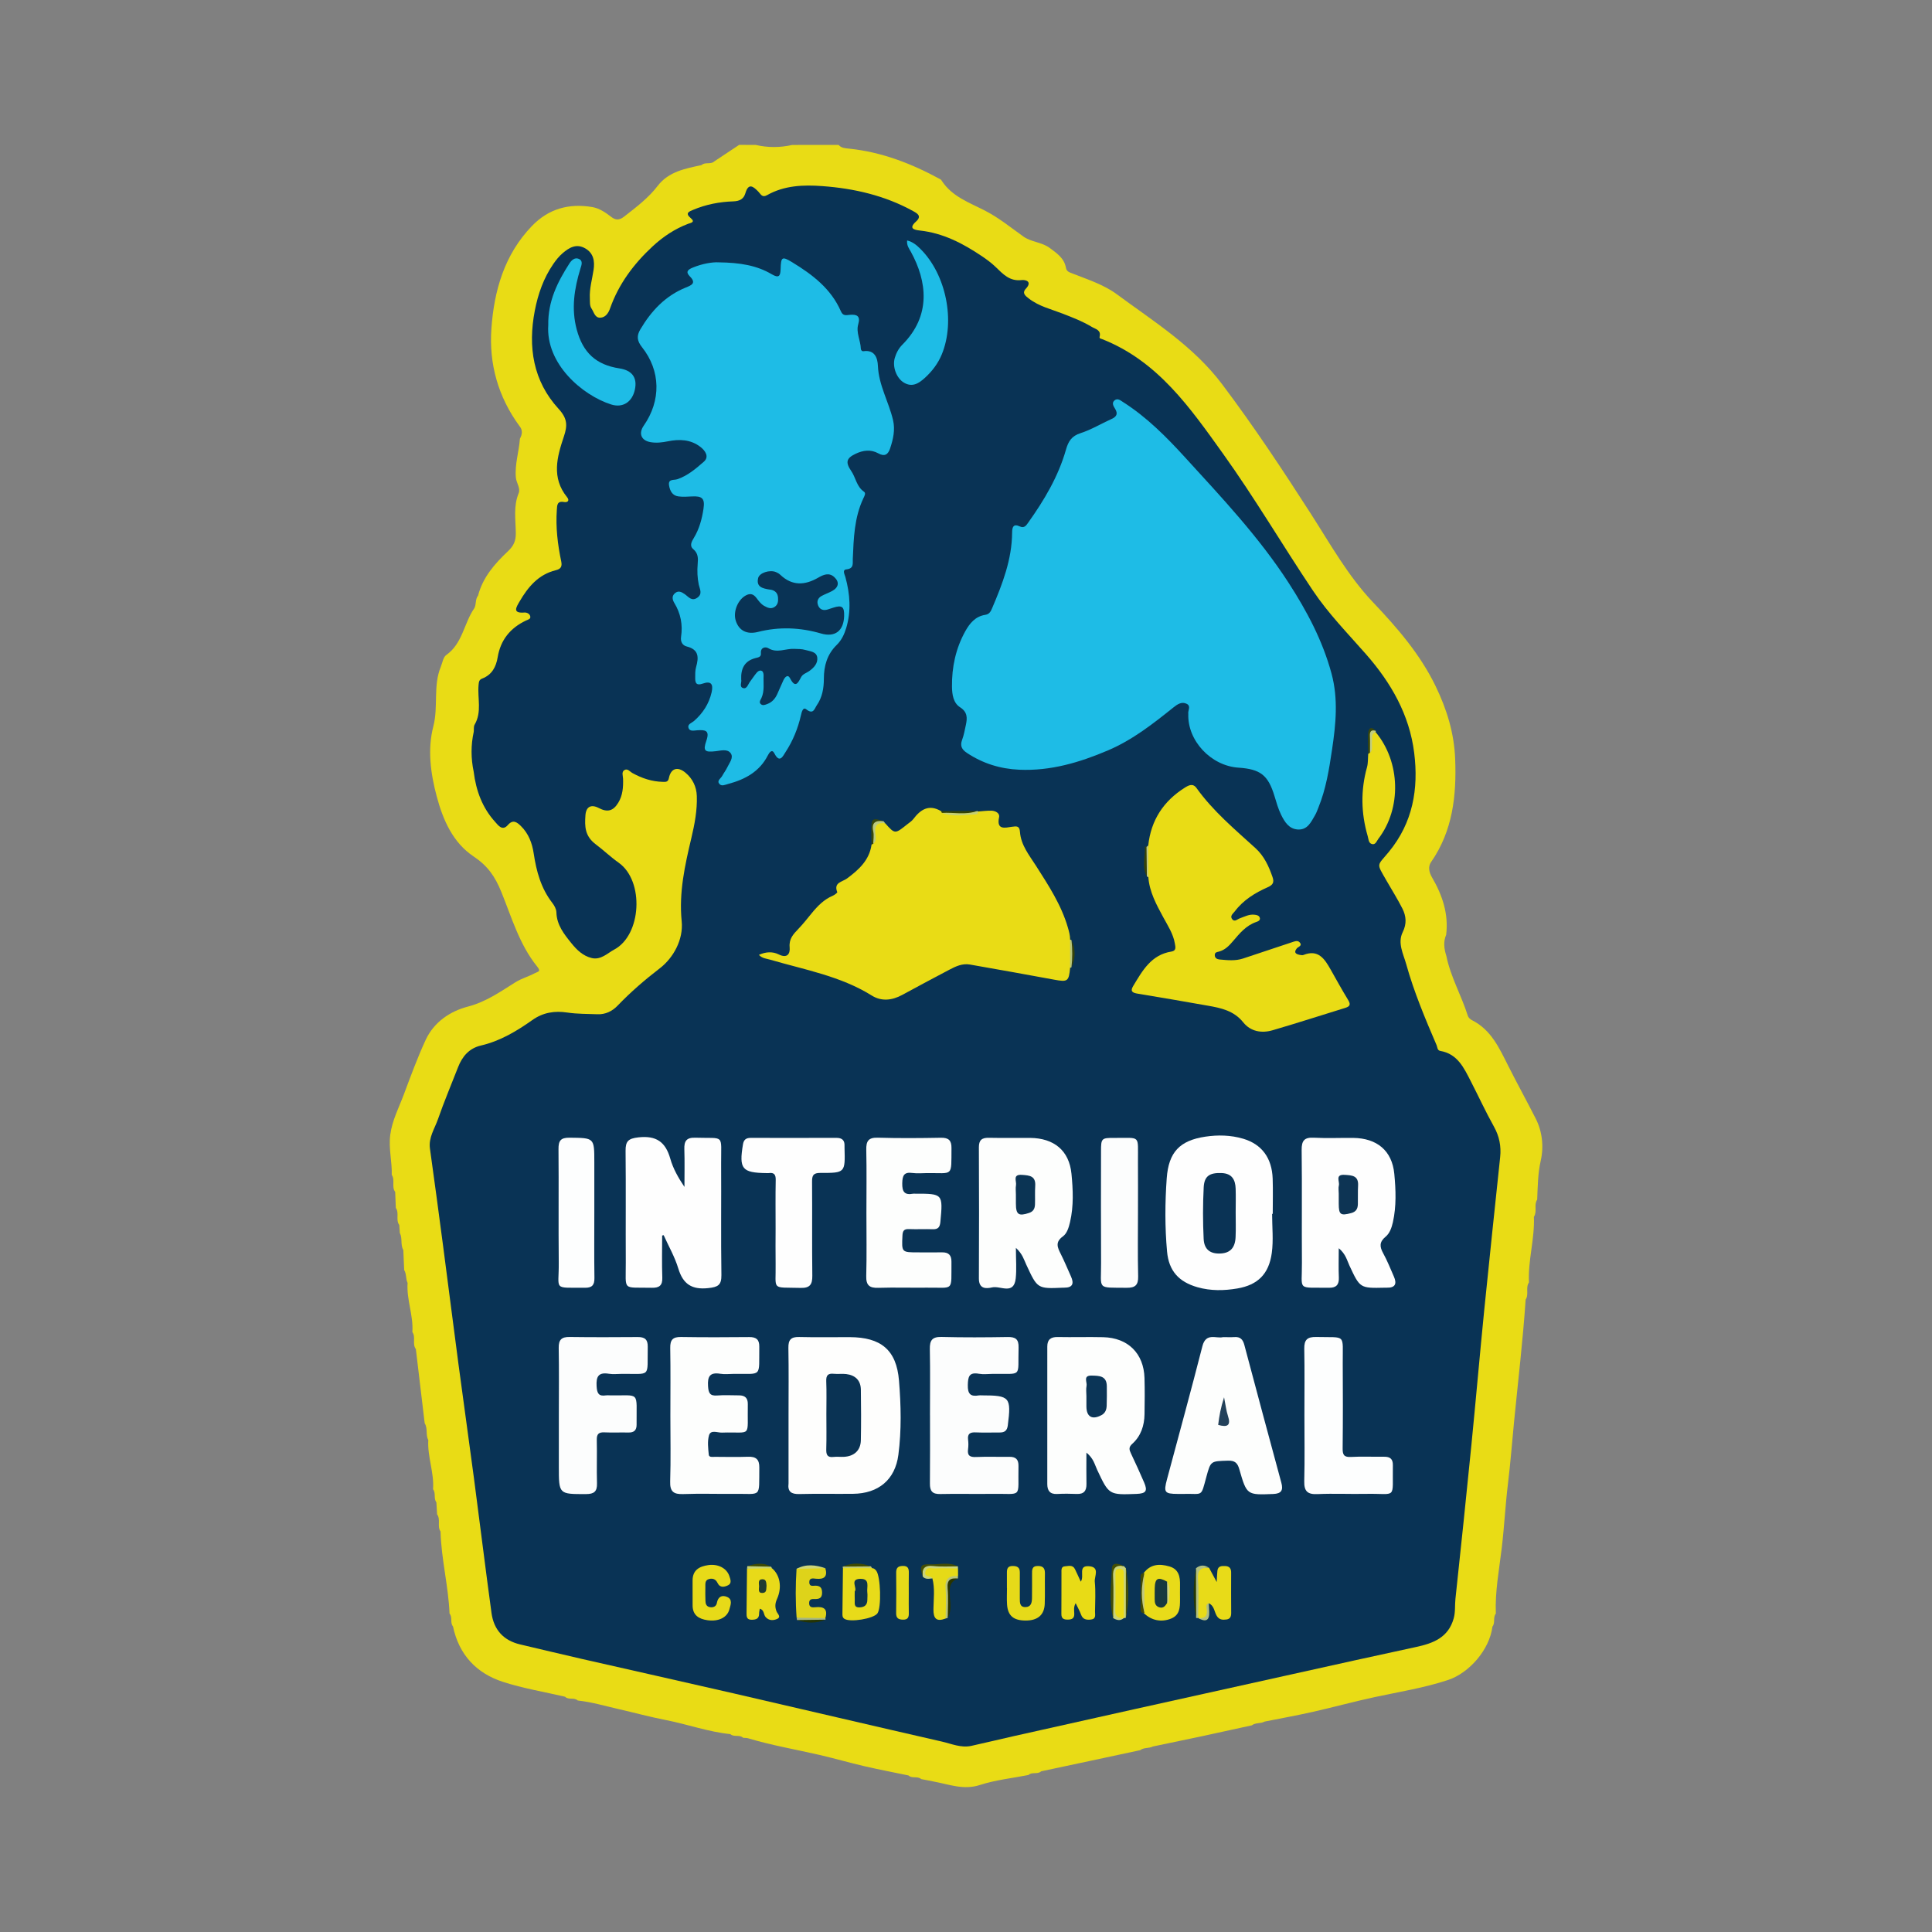 <?xml version="1.0" encoding="utf-8"?>
<!-- Generator: Adobe Illustrator 17.0.0, SVG Export Plug-In . SVG Version: 6.00 Build 0)  -->
<!DOCTYPE svg PUBLIC "-//W3C//DTD SVG 1.1//EN" "http://www.w3.org/Graphics/SVG/1.1/DTD/svg11.dtd">
<svg version="1.1" id="Layer_1" xmlns="http://www.w3.org/2000/svg" xmlns:xlink="http://www.w3.org/1999/xlink" x="0px" y="0px"
	 width="200px" height="200px" viewBox="0 0 200 200" enable-background="new 0 0 200 200" xml:space="preserve">

<rect x="0" y="0" width="200" height="200" fill="#808080" stroke="none"/>

<g>
	<path fill="#E9DC15" d="M82.008,15.006c1.601-0.002,3.201-0.004,4.802-0.005c0.286,0.327,0.671,0.344,1.069,0.385
		c3.402,0.345,6.515,1.56,9.488,3.185c0.058,0.032,0.097,0.104,0.136,0.163c1.068,1.625,2.839,2.238,4.452,3.065
		c1.441,0.739,2.681,1.76,3.99,2.689c0.817,0.58,1.905,0.57,2.73,1.186c0.733,0.547,1.494,1.055,1.668,2.037
		c0.07,0.392,0.323,0.462,0.642,0.588c1.587,0.627,3.263,1.156,4.629,2.164c3.848,2.84,7.924,5.363,10.899,9.312
		c3.274,4.347,6.264,8.862,9.2,13.433c2.007,3.125,3.839,6.418,6.405,9.123c2.52,2.656,4.88,5.371,6.491,8.689
		c1.161,2.392,1.925,4.866,2.029,7.542c0.148,3.796-0.245,7.443-2.497,10.683c-0.32,0.46-0.224,1.027,0.106,1.592
		c1.065,1.823,1.724,3.771,1.459,5.933c-0.316,0.733-0.211,1.461,0.019,2.189c0.441,2.175,1.568,4.105,2.226,6.203
		c0.056,0.177,0.248,0.357,0.423,0.444c1.988,0.995,2.831,2.893,3.756,4.726c0.924,1.832,1.915,3.631,2.844,5.457
		c0.67,1.316,0.86,2.873,0.522,4.365c-0.303,1.338-0.31,2.683-0.367,4.032c-0.368,0.543,0.027,1.233-0.341,1.777
		c0.096,2.284-0.623,4.507-0.511,6.793c-0.377,0.541,0.021,1.232-0.343,1.776c-0.284,4.214-0.781,8.407-1.195,12.608
		c-0.212,2.148-0.374,4.316-0.636,6.454c-0.272,2.219-0.38,4.453-0.645,6.672c-0.267,2.243-0.703,4.492-0.61,6.775
		c-0.323,0.394-0.03,0.949-0.352,1.343c-0.296,2.399-2.414,4.807-4.595,5.528c-2.461,0.814-5.027,1.22-7.557,1.763
		c-2.165,0.465-4.303,1.054-6.463,1.541c-1.649,0.372-3.315,0.671-4.974,1.002c-0.409,0.23-0.927,0.087-1.315,0.387
		c-1.737,0.38-3.473,0.766-5.213,1.138c-1.677,0.358-3.356,0.702-5.034,1.053c-0.414,0.215-0.928,0.083-1.317,0.381
		c-1.708,0.366-3.415,0.732-5.123,1.097c-1.708,0.365-3.415,0.727-5.123,1.091c-0.375,0.352-0.946,0.03-1.321,0.383
		c-1.679,0.33-3.407,0.508-5.022,1.033c-1.69,0.55-3.195-0.066-4.754-0.351c-0.431-0.079-0.878-0.188-1.322-0.26
		c-0.379-0.343-0.947-0.025-1.323-0.378c-1.512-0.314-3.031-0.602-4.535-0.951c-1.568-0.363-3.115-0.813-4.683-1.175
		c-2.455-0.567-4.943-0.988-7.361-1.715c-0.167-0.05-0.353-0.038-0.53-0.055c-0.375-0.359-0.945-0.039-1.324-0.381
		c-2.285-0.231-4.447-1.022-6.688-1.459c-1.651-0.322-3.278-0.766-4.919-1.141c-1.392-0.318-2.765-0.728-4.192-0.879
		c-0.373-0.353-0.949-0.025-1.318-0.393c-2.143-0.5-4.332-0.86-6.418-1.535c-2.763-0.893-4.565-2.82-5.177-5.737
		c-0.327-0.39-0.026-0.949-0.359-1.338c-0.116-2.853-0.856-5.637-0.932-8.495c-0.372-0.541,0.038-1.238-0.356-1.774
		c-0.025-0.415-0.049-0.831-0.074-1.246c-0.312-0.399-0.026-0.95-0.344-1.348c0.127-1.723-0.595-3.363-0.492-5.083
		c-0.294-0.547-0.035-1.213-0.374-1.751c-0.305-2.559-0.609-5.118-0.914-7.677c-0.402-0.531,0.018-1.231-0.362-1.766
		c0.12-1.724-0.619-3.364-0.494-5.088c-0.207-0.421-0.1-0.925-0.354-1.333c-0.029-0.69-0.059-1.38-0.088-2.069
		c-0.323-0.546-0.065-1.212-0.361-1.763c-0.02-0.276-0.04-0.553-0.059-0.829c-0.391-0.535,0.022-1.232-0.357-1.77
		c-0.022-0.551-0.043-1.103-0.065-1.654c-0.401-0.531,0.011-1.227-0.356-1.765c0.041-1.385-0.341-2.74-0.153-4.151
		c0.199-1.499,0.888-2.795,1.401-4.165c0.711-1.898,1.41-3.807,2.259-5.645c0.858-1.857,2.525-2.976,4.395-3.464
		c1.863-0.486,3.341-1.54,4.895-2.51c0.636-0.397,1.343-0.588,1.993-0.932c0.381-0.202,0.7-0.159,0.25-0.716
		c-1.824-2.257-2.627-5.069-3.686-7.68c-0.672-1.656-1.426-2.725-2.895-3.71c-2.121-1.42-3.148-3.747-3.802-6.197
		c-0.639-2.396-0.971-4.879-0.354-7.252c0.535-2.06-0.042-4.199,0.775-6.179c0.172-0.418,0.247-0.992,0.563-1.214
		c1.701-1.197,1.829-3.299,2.904-4.842c0.228-0.406,0.077-0.926,0.389-1.308c0.489-1.896,1.736-3.311,3.097-4.594
		c0.61-0.575,0.821-1.088,0.811-1.898c-0.017-1.367-0.259-2.756,0.294-4.105c0.218-0.531-0.243-1.069-0.291-1.644
		c-0.113-1.374,0.327-2.666,0.423-4.003c0.238-0.442,0.309-0.878-0.042-1.301c-2.207-3.01-3.174-6.433-2.911-10.099
		c0.282-3.928,1.336-7.643,4.186-10.609c1.736-1.806,3.856-2.376,6.263-1.967c0.721,0.123,1.351,0.552,1.935,1.002
		c0.475,0.366,0.836,0.392,1.381-0.035c1.239-0.969,2.48-1.899,3.454-3.169c1.123-1.465,2.85-1.786,4.531-2.143
		c0.376-0.352,0.947-0.03,1.322-0.383c0.858-0.57,1.715-1.14,2.573-1.71c0.571,0.001,1.142,0.003,1.712,0.004
		C79.482,15.293,80.745,15.291,82.008,15.006z"/>
	<g>
		<path fill="#093355" d="M49.043,75.75c0.026-0.248-0.024-0.541,0.091-0.737c0.77-1.312,0.281-2.742,0.408-4.111
			c0.03-0.324,0.053-0.533,0.376-0.658c1.007-0.391,1.436-1.204,1.603-2.215c0.295-1.78,1.305-3.021,2.918-3.786
			c0.224-0.106,0.54-0.151,0.444-0.473c-0.072-0.241-0.344-0.381-0.605-0.36c-1.273,0.101-0.829-0.566-0.499-1.133
			c0.879-1.509,1.953-2.809,3.757-3.248c0.515-0.125,0.676-0.374,0.561-0.918c-0.369-1.749-0.579-3.517-0.455-5.312
			c0.034-0.488,0.011-0.962,0.753-0.829c0.367,0.065,0.594-0.149,0.31-0.498c-1.641-2.02-1.043-4.179-0.331-6.29
			c0.378-1.123,0.371-1.858-0.542-2.85c-2.65-2.882-3.196-6.411-2.469-10.178c0.333-1.725,0.91-3.365,1.914-4.825
			c0.28-0.407,0.599-0.806,0.973-1.124c0.669-0.569,1.409-1.02,2.325-0.497c0.886,0.506,1.003,1.344,0.871,2.23
			c-0.147,0.985-0.442,1.949-0.384,2.961c0.02,0.355-0.036,0.734,0.172,1.042c0.246,0.364,0.343,0.96,0.89,0.948
			c0.546-0.012,0.853-0.463,1.027-0.955c0.895-2.538,2.457-4.621,4.408-6.43c1.078-1,2.287-1.806,3.671-2.334
			c0.256-0.098,0.795-0.155,0.275-0.59c-0.619-0.519-0.178-0.677,0.246-0.856c1.328-0.562,2.736-0.832,4.158-0.878
			c0.7-0.023,1.086-0.271,1.255-0.852c0.33-1.135,0.857-0.64,1.325-0.17c0.275,0.277,0.395,0.673,0.919,0.377
			c1.786-1.008,3.753-1.079,5.717-0.935c3.291,0.241,6.467,0.971,9.391,2.582c0.468,0.258,0.933,0.526,0.307,1.09
			c-0.771,0.694-0.24,0.857,0.392,0.925c2.407,0.26,4.473,1.34,6.436,2.662c0.499,0.336,0.99,0.701,1.422,1.117
			c0.762,0.734,1.447,1.501,2.691,1.352c0.419-0.05,1.122,0.157,0.435,0.891c-0.44,0.471-0.029,0.759,0.318,1.028
			c1.035,0.802,2.302,1.094,3.488,1.555c1.029,0.4,2.057,0.794,3.005,1.366c0.396,0.239,1.003,0.32,0.82,1.038
			c-0.046,0.181,0.152,0.191,0.278,0.241c5.751,2.273,9.089,7.095,12.491,11.843c3.292,4.595,6.158,9.471,9.301,14.165
			c1.615,2.412,3.623,4.452,5.517,6.613c2.572,2.934,4.488,6.245,4.98,10.202c0.465,3.74-0.14,7.224-2.616,10.241
			c-1.254,1.528-1.324,1.105-0.239,3.008c0.546,0.957,1.139,1.889,1.634,2.871c0.393,0.78,0.464,1.57,0.032,2.442
			c-0.557,1.124,0.069,2.254,0.364,3.317c0.802,2.879,1.964,5.637,3.143,8.381c0.089,0.207,0.067,0.541,0.378,0.595
			c1.812,0.309,2.461,1.781,3.18,3.175c0.797,1.547,1.522,3.132,2.372,4.649c0.567,1.013,0.769,2.045,0.651,3.172
			c-0.552,5.28-1.121,10.558-1.649,15.841c-0.468,4.681-0.872,9.367-1.337,14.048c-0.525,5.284-1.078,10.565-1.644,15.844
			c-0.072,0.67,0.008,1.345-0.179,2.015c-0.557,1.994-2.124,2.583-3.908,2.965c-4.243,0.909-8.477,1.857-12.713,2.794
			c-5.487,1.213-10.973,2.428-16.458,3.647c-4.167,0.926-8.334,1.858-12.499,2.792c-1.456,0.327-2.905,0.684-4.363,1.002
			c-1.061,0.231-2.048-0.219-3.042-0.446c-7.212-1.644-14.412-3.343-21.62-5.003c-5.233-1.205-10.475-2.372-15.711-3.567
			c-2.114-0.482-4.222-0.993-6.334-1.489c-1.729-0.406-2.722-1.531-2.957-3.246c-0.637-4.658-1.206-9.324-1.822-13.985
			c-0.518-3.918-1.075-7.832-1.595-11.75c-0.544-4.095-1.058-8.194-1.598-12.29c-0.442-3.354-0.891-6.707-1.358-10.057
			c-0.16-1.145,0.488-2.058,0.831-3.046c0.63-1.811,1.379-3.58,2.075-5.369c0.438-1.126,1.148-1.968,2.374-2.254
			c1.978-0.461,3.684-1.478,5.311-2.632c1.121-0.795,2.309-0.981,3.648-0.779c1.018,0.154,2.062,0.131,3.096,0.174
			c0.839,0.035,1.541-0.318,2.098-0.899c1.351-1.405,2.801-2.658,4.358-3.855c1.418-1.09,2.456-2.984,2.268-4.865
			c-0.299-2.999,0.334-5.803,1.006-8.644c0.337-1.423,0.61-2.859,0.56-4.331c-0.033-0.968-0.436-1.793-1.173-2.41
			c-0.819-0.686-1.519-0.452-1.719,0.563c-0.083,0.422-0.344,0.39-0.624,0.384c-1.128-0.024-2.166-0.37-3.144-0.91
			c-0.271-0.15-0.513-0.514-0.843-0.305c-0.308,0.194-0.14,0.591-0.131,0.891c0.025,0.869-0.028,1.714-0.493,2.479
			c-0.527,0.866-1.118,1.025-2.02,0.553c-0.793-0.415-1.32-0.145-1.383,0.758c-0.08,1.143-0.071,2.147,1.077,3.006
			c0.798,0.597,1.514,1.296,2.365,1.897c2.673,1.89,2.369,7.505-0.476,9.001c-0.66,0.347-1.366,1.095-2.309,0.87
			c-0.915-0.218-1.553-0.848-2.113-1.542c-0.758-0.939-1.514-1.883-1.549-3.197c-0.009-0.329-0.208-0.696-0.42-0.968
			c-1.177-1.514-1.652-3.276-1.93-5.126c-0.161-1.073-0.536-2.068-1.337-2.847c-0.41-0.399-0.814-0.696-1.338-0.091
			c-0.574,0.663-1.009,0.012-1.306-0.313c-1.338-1.466-1.989-3.254-2.231-5.204C48.746,78.508,48.739,77.128,49.043,75.75z"/>
		<path fill="#1EBCE6" d="M123.013,73.912c-0.072-0.331,0.312-0.802-0.155-1.047c-0.514-0.27-0.974,0.04-1.368,0.356
			c-2.118,1.697-4.247,3.372-6.772,4.45c-2.943,1.256-5.959,2.155-9.211,2.01c-1.971-0.088-3.774-0.649-5.418-1.744
			c-0.512-0.341-0.726-0.717-0.494-1.34c0.185-0.496,0.279-1.028,0.391-1.549c0.154-0.722,0.18-1.334-0.605-1.836
			c-0.697-0.446-0.822-1.325-0.832-2.115c-0.026-2.028,0.386-3.967,1.379-5.755c0.463-0.833,1.055-1.541,2.071-1.695
			c0.435-0.066,0.571-0.371,0.713-0.705c1.065-2.499,2.04-5.022,2.062-7.796c0.004-0.55,0.109-0.972,0.8-0.649
			c0.459,0.215,0.661-0.107,0.864-0.393c1.662-2.334,3.12-4.78,3.912-7.558c0.241-0.847,0.576-1.409,1.504-1.705
			c1.11-0.354,2.131-0.984,3.204-1.464c0.54-0.242,0.695-0.544,0.369-1.072c-0.165-0.266-0.373-0.6-0.04-0.866
			c0.318-0.254,0.621,0.024,0.874,0.184c2.462,1.565,4.496,3.621,6.443,5.755c3.771,4.132,7.616,8.206,10.675,12.93
			c1.907,2.945,3.538,6.006,4.461,9.424c0.709,2.627,0.445,5.236,0.055,7.849c-0.304,2.04-0.625,4.085-1.413,6.015
			c-0.108,0.264-0.2,0.539-0.343,0.783c-0.413,0.703-0.771,1.539-1.768,1.491c-0.943-0.046-1.396-0.8-1.756-1.537
			c-0.294-0.602-0.48-1.261-0.675-1.907c-0.657-2.175-1.447-2.807-3.743-2.959C125.356,79.277,122.915,76.676,123.013,73.912z"/>
		<path fill="#1EBCE6" d="M74.4,27.158c2.22,0.028,3.937,0.318,5.48,1.226c0.755,0.444,0.908,0.201,0.929-0.541
			c0.036-1.259,0.148-1.333,1.201-0.693c2.093,1.274,4.02,2.736,5.038,5.073c0.224,0.515,0.545,0.401,0.946,0.367
			c0.675-0.056,1.11,0.097,0.851,0.976c-0.248,0.846,0.241,1.672,0.267,2.524c0.005,0.149,0.115,0.289,0.277,0.266
			c1.184-0.17,1.46,0.732,1.492,1.514c0.083,2.014,1.125,3.727,1.567,5.62c0.237,1.014,0.013,1.978-0.305,2.935
			c-0.211,0.635-0.57,0.865-1.21,0.511c-0.787-0.436-1.583-0.33-2.36,0.039c-0.979,0.464-1.06,0.894-0.448,1.79
			c0.47,0.688,0.545,1.612,1.318,2.138c0.226,0.154,0.032,0.47-0.072,0.691c-0.938,1.991-0.999,4.132-1.09,6.269
			c-0.02,0.468,0.137,0.993-0.665,1.078c-0.449,0.048-0.177,0.52-0.1,0.801c0.478,1.749,0.612,3.503,0.086,5.264
			c-0.196,0.655-0.49,1.278-0.984,1.757c-0.992,0.965-1.329,2.166-1.331,3.493c-0.002,0.985-0.161,1.928-0.729,2.747
			c-0.239,0.345-0.347,1.015-1.095,0.424c-0.351-0.277-0.48,0.316-0.55,0.623c-0.312,1.369-0.839,2.653-1.604,3.822
			c-0.253,0.386-0.596,1.2-1.145,0.116c-0.247-0.488-0.528-0.082-0.674,0.204c-0.864,1.694-2.368,2.502-4.111,2.962
			c-0.288,0.076-0.675,0.279-0.911-0.005c-0.284-0.341,0.148-0.558,0.289-0.818c0.169-0.313,0.393-0.599,0.543-0.92
			c0.216-0.464,0.68-0.99,0.329-1.453c-0.341-0.45-1.009-0.255-1.526-0.195c-1.134,0.132-1.355-0.007-0.98-1.089
			c0.377-1.088-0.128-1.122-0.933-1.077c-0.328,0.018-0.806,0.17-0.926-0.281c-0.096-0.359,0.356-0.484,0.587-0.686
			c0.912-0.8,1.543-1.775,1.815-2.957c0.203-0.882-0.086-1.199-0.905-0.911c-0.63,0.221-0.791,0-0.793-0.538
			c-0.001-0.39-0.014-0.799,0.091-1.167c0.286-1.004,0.298-1.817-0.964-2.132c-0.456-0.114-0.665-0.504-0.59-1.006
			c0.185-1.245-0.037-2.41-0.693-3.491c-0.224-0.368-0.289-0.758,0.098-1.052c0.339-0.258,0.647-0.095,0.97,0.126
			c0.38,0.26,0.712,0.783,1.303,0.374c0.576-0.399,0.248-0.906,0.153-1.361c-0.148-0.709-0.172-1.423-0.112-2.131
			c0.05-0.593,0.063-1.099-0.459-1.54c-0.408-0.344-0.172-0.777,0.062-1.16c0.566-0.928,0.839-1.962,0.999-3.018
			c0.161-1.068-0.135-1.337-1.212-1.275c-0.461,0.027-0.931,0.055-1.385-0.004c-0.626-0.082-0.875-0.575-0.967-1.132
			c-0.117-0.71,0.479-0.522,0.846-0.645c1.072-0.357,1.927-1.094,2.747-1.809c0.59-0.514,0.165-1.14-0.346-1.536
			c-1.008-0.781-2.182-0.823-3.37-0.581c-0.605,0.124-1.207,0.192-1.805,0.086c-0.968-0.172-1.25-0.909-0.693-1.709
			c1.799-2.587,1.769-5.671-0.188-8.131c-0.521-0.655-0.552-1.179-0.168-1.828c1.134-1.917,2.595-3.482,4.706-4.336
			c0.584-0.236,1.129-0.448,0.422-1.157c-0.476-0.478-0.186-0.708,0.303-0.909C72.722,27.286,73.764,27.119,74.4,27.158z"/>
		<path fill="#E9DC15" d="M110.778,100.191c-0.132,1.415-0.263,1.483-1.654,1.223c-2.899-0.542-5.805-1.049-8.71-1.564
			c-0.785-0.139-1.471,0.183-2.135,0.533c-1.633,0.861-3.263,1.729-4.885,2.612c-1.046,0.569-2.141,0.692-3.147,0.064
			c-3.233-2.018-6.934-2.664-10.502-3.709c-0.391-0.115-0.843-0.128-1.184-0.502c0.709-0.323,1.413-0.366,2.061-0.043
			c0.883,0.439,1.185-0.079,1.122-0.742c-0.084-0.88,0.383-1.362,0.901-1.903c0.489-0.51,0.928-1.068,1.376-1.616
			c0.612-0.748,1.27-1.43,2.185-1.817c0.184-0.078,0.491-0.314,0.469-0.368c-0.411-1.015,0.527-1.063,1.003-1.416
			c1.22-0.906,2.318-1.89,2.546-3.511c0.063-0.101,0.114-0.209,0.152-0.323c0.053-0.352,0.023-0.707,0.035-1.06
			c0.035-1.041,0.172-1.132,1.228-0.819c1.003,1.122,1.004,1.123,2.265,0.112c0.22-0.176,0.475-0.331,0.64-0.551
			c0.759-1.006,1.628-1.561,2.877-0.82c0.093,0.056,0.189,0.106,0.288,0.149c1.184,0.002,2.374,0.202,3.547-0.114
			c0.458-0.031,0.917-0.095,1.374-0.084c0.423,0.01,0.886,0.259,0.796,0.674c-0.296,1.369,0.639,1.09,1.313,0.993
			c0.52-0.075,0.8-0.098,0.847,0.529c0.102,1.375,0.96,2.411,1.661,3.509c1.294,2.029,2.617,4.039,3.298,6.387
			c0.12,0.413,0.232,0.816,0.234,1.246C111.083,98.239,111.085,99.215,110.778,100.191z"/>
		<path fill="#E9DC15" d="M118.866,87.526c0.281-2.615,1.571-4.592,3.783-5.985c0.407-0.256,0.841-0.484,1.215,0.039
			c1.712,2.391,3.951,4.264,6.103,6.222c0.896,0.815,1.38,1.875,1.767,2.997c0.189,0.547,0.037,0.81-0.504,1.049
			c-1.308,0.579-2.522,1.323-3.404,2.495c-0.177,0.235-0.545,0.475-0.262,0.823c0.25,0.308,0.523-0.009,0.769-0.096
			c0.502-0.178,0.978-0.446,1.54-0.378c0.219,0.026,0.454,0.073,0.533,0.293c0.099,0.276-0.157,0.391-0.344,0.453
			c-1.069,0.36-1.744,1.191-2.434,2.003c-0.398,0.468-0.82,0.898-1.432,1.065c-0.211,0.058-0.435,0.062-0.443,0.352
			c-0.009,0.33,0.252,0.446,0.487,0.467c0.815,0.074,1.637,0.167,2.439-0.099c1.685-0.558,3.37-1.117,5.052-1.681
			c0.275-0.092,0.588-0.232,0.804,0.002c0.333,0.362-0.146,0.449-0.295,0.637c-0.313,0.395-0.132,0.575,0.272,0.657
			c0.138,0.028,0.303,0.064,0.424,0.016c1.529-0.61,2.182,0.401,2.8,1.491c0.595,1.05,1.174,2.109,1.803,3.137
			c0.272,0.443,0.272,0.682-0.265,0.847c-2.515,0.772-5.016,1.589-7.542,2.322c-1.131,0.329-2.267,0.134-3.031-0.818
			c-0.965-1.203-2.287-1.488-3.663-1.727c-2.418-0.421-4.834-0.852-7.257-1.243c-0.554-0.089-0.807-0.242-0.476-0.791
			c0.959-1.587,1.863-3.236,3.957-3.568c0.541-0.086,0.417-0.493,0.359-0.835c-0.169-1.005-0.727-1.84-1.201-2.715
			c-0.711-1.313-1.432-2.628-1.546-4.164C118.563,89.707,118.595,88.617,118.866,87.526z"/>
		<path fill="#FEFEFD" d="M81.629,146.497c0-2.321,0.028-4.642-0.015-6.961c-0.015-0.834,0.262-1.15,1.106-1.129
			c1.748,0.043,3.498,0.008,5.248,0.014c3.218,0.011,4.836,1.316,5.095,4.494c0.208,2.551,0.269,5.14-0.064,7.692
			c-0.336,2.574-2.064,4.003-4.686,4.032c-1.856,0.021-3.714-0.024-5.569,0.024c-0.827,0.021-1.223-0.242-1.115-1.097
			c0.004-0.035,0-0.071,0-0.107C81.629,151.138,81.629,148.818,81.629,146.497z"/>
		<path fill="#FDFEFD" d="M112.465,150.374c0,1.251-0.015,2.243,0.005,3.234c0.014,0.699-0.243,1.074-0.994,1.045
			c-0.677-0.027-1.357-0.036-2.033,0.002c-0.761,0.043-1.028-0.355-1.028-1.029c-0.002-4.746-0.001-9.491,0.001-14.237
			c0-0.717,0.362-0.995,1.079-0.98c1.569,0.032,3.141-0.021,4.71,0.017c2.567,0.062,4.198,1.68,4.273,4.226
			c0.037,1.248,0.022,2.498,0.003,3.746c-0.018,1.184-0.373,2.264-1.271,3.068c-0.389,0.349-0.316,0.612-0.134,0.994
			c0.474,0.995,0.93,1.999,1.366,3.01c0.378,0.877,0.191,1.141-0.786,1.178c-2.865,0.11-2.856,0.105-4.072-2.479
			C113.325,151.62,113.208,150.972,112.465,150.374z"/>
		<path fill="#FEFEFE" d="M68.546,127.902c0,1.451-0.037,2.902,0.015,4.351c0.029,0.814-0.309,1.073-1.067,1.057
			c-3.137-0.067-2.697,0.395-2.713-2.622c-0.02-3.852,0.019-7.704-0.021-11.556c-0.01-0.994,0.28-1.274,1.323-1.392
			c1.853-0.208,2.813,0.468,3.306,2.209c0.291,1.027,0.833,1.983,1.465,2.92c0-1.298,0.031-2.598-0.011-3.895
			c-0.027-0.84,0.202-1.23,1.144-1.199c3.083,0.1,2.646-0.444,2.664,2.664c0.023,3.852-0.029,7.704,0.028,11.555
			c0.015,1.058-0.377,1.242-1.353,1.349c-1.702,0.186-2.619-0.402-3.112-2.039c-0.359-1.191-0.999-2.297-1.514-3.441
			C68.649,127.877,68.597,127.89,68.546,127.902z"/>
		<path fill="#FEFEFE" d="M131.688,125.659c0,1.353,0.149,2.726-0.034,4.054c-0.298,2.167-1.441,3.306-3.566,3.669
			c-1.364,0.233-2.759,0.261-4.13-0.131c-1.928-0.552-2.963-1.685-3.145-3.693c-0.229-2.524-0.216-5.062-0.034-7.584
			c0.195-2.701,1.346-3.911,3.997-4.307c1.301-0.194,2.631-0.168,3.921,0.214c1.911,0.565,2.977,1.982,3.05,4.141
			c0.041,1.211,0.007,2.425,0.007,3.637C131.733,125.659,131.711,125.659,131.688,125.659z"/>
		<path fill="#FEFEFE" d="M138.587,129.215c0,1.164-0.031,2.103,0.01,3.039c0.032,0.732-0.273,1.063-0.989,1.053
			c-3.422-0.047-2.809,0.378-2.833-2.591c-0.03-3.886,0.021-7.772-0.028-11.657c-0.012-0.982,0.277-1.339,1.276-1.284
			c1.351,0.074,2.708,0.006,4.063,0.021c2.444,0.028,4.024,1.307,4.253,3.729c0.156,1.65,0.224,3.339-0.147,4.999
			c-0.129,0.577-0.336,1.153-0.752,1.497c-0.667,0.552-0.626,1.037-0.253,1.716c0.425,0.772,0.751,1.6,1.107,2.409
			c0.322,0.732,0.16,1.177-0.728,1.154c-0.071-0.002-0.143-0.001-0.214,0.001c-2.574,0.059-2.563,0.055-3.659-2.292
			C139.437,130.46,139.312,129.818,138.587,129.215z"/>
		<path fill="#FDFEFD" d="M105.166,129.177c0,1.251,0.084,2.215-0.018,3.159c-0.19,1.761-1.594,0.74-2.439,0.934
			c-0.631,0.145-1.38,0.176-1.374-0.922c0.027-4.527,0.018-9.055-0.001-13.583c-0.003-0.754,0.318-0.997,1.035-0.981
			c1.425,0.033,2.852-0.003,4.278,0.012c2.447,0.026,4.034,1.293,4.271,3.71c0.161,1.646,0.24,3.336-0.146,4.995
			c-0.134,0.575-0.315,1.184-0.747,1.495c-0.816,0.589-0.555,1.143-0.215,1.814c0.383,0.757,0.703,1.547,1.054,2.321
			c0.33,0.728,0.197,1.175-0.698,1.168c-0.036,0-0.071-0.001-0.107,0.001c-2.673,0.119-2.661,0.114-3.814-2.372
			C106.002,130.408,105.855,129.813,105.166,129.177z"/>
		<path fill="#FCFDFD" d="M96.272,146.516c0-2.285,0.03-4.57-0.015-6.854c-0.018-0.901,0.233-1.286,1.206-1.261
			c2.283,0.059,4.57,0.046,6.854,0.007c0.82-0.014,1.151,0.233,1.126,1.097c-0.093,3.176,0.47,2.671-2.713,2.72
			c-0.464,0.007-0.94,0.067-1.39-0.013c-1.008-0.18-1.133,0.286-1.152,1.166c-0.019,0.924,0.277,1.225,1.142,1.074
			c0.104-0.018,0.214-0.003,0.321-0.003c2.896,0.002,3.046,0.188,2.676,3.112c-0.069,0.549-0.339,0.735-0.844,0.731
			c-0.821-0.007-1.644,0.029-2.463-0.01c-0.579-0.028-0.881,0.121-0.803,0.762c0.039,0.316,0.042,0.647-0.002,0.962
			c-0.096,0.678,0.185,0.854,0.836,0.824c1.14-0.052,2.284-0.003,3.427-0.02c0.673-0.01,0.971,0.266,0.956,0.959
			c-0.075,3.429,0.507,2.827-2.754,2.876c-1.785,0.027-3.571-0.025-5.355,0.017c-0.809,0.019-1.067-0.314-1.059-1.078
			c0.024-2.356,0.009-4.712,0.009-7.069C96.275,146.516,96.273,146.516,96.272,146.516z"/>
		<path fill="#FDFEFD" d="M69.397,146.605c0.001-2.355,0.028-4.711-0.014-7.066c-0.015-0.833,0.263-1.147,1.106-1.133
			c2.355,0.037,4.711,0.03,7.066,0.007c0.718-0.007,1.056,0.244,1.046,0.989c-0.044,3.235,0.361,2.794-2.646,2.822
			c-0.464,0.004-0.938,0.062-1.39-0.012c-1.063-0.173-1.335,0.261-1.268,1.277c0.047,0.717,0.187,1.035,0.96,0.971
			c0.744-0.061,1.498-0.01,2.247-0.012c0.609-0.002,0.921,0.271,0.909,0.906c-0.07,3.585,0.502,2.839-2.686,2.949
			c-0.454,0.016-1.15-0.323-1.327,0.275c-0.184,0.623-0.091,1.346-0.027,2.016c0.028,0.293,0.404,0.216,0.644,0.217
			c1.142,0.006,2.285,0.032,3.426-0.008c0.816-0.028,1.172,0.275,1.161,1.115c-0.04,3.216,0.298,2.693-2.622,2.726
			c-1.749,0.02-3.499-0.044-5.245,0.022c-1.005,0.038-1.397-0.25-1.361-1.318C69.448,151.104,69.397,148.853,69.397,146.605z"/>
		<path fill="#FDFEFD" d="M126.61,138.419c0.456,0,0.814,0.021,1.168-0.005c0.607-0.045,0.881,0.23,1.036,0.815
			c1.26,4.759,2.543,9.513,3.83,14.264c0.208,0.768,0.013,1.131-0.839,1.164c-2.729,0.107-2.738,0.127-3.516-2.577
			c-0.178-0.621-0.446-0.896-1.168-0.873c-1.79,0.057-1.786,0.01-2.239,1.678c-0.586,2.16-0.329,1.712-2.325,1.763
			c-0.214,0.005-0.428,0.002-0.642,0.001c-1.365-0.007-1.471-0.156-1.106-1.522c1.228-4.589,2.489-9.17,3.663-13.772
			C124.842,137.909,125.914,138.602,126.61,138.419z"/>
		<path fill="#FDFEFD" d="M89.691,125.564c0.001-2.178,0.033-4.356-0.014-6.533c-0.019-0.895,0.21-1.287,1.195-1.258
			c2.176,0.065,4.355,0.047,6.532,0.007c0.789-0.015,1.1,0.272,1.093,1.048c-0.026,3.066,0.221,2.582-2.535,2.61
			c-0.5,0.005-1.007,0.055-1.498-0.011c-0.869-0.118-1.047,0.24-1.063,1.061c-0.018,0.899,0.244,1.245,1.127,1.085
			c0.069-0.013,0.142-0.002,0.214-0.002c2.868-0.004,2.879,0.017,2.607,2.918c-0.049,0.519-0.219,0.781-0.781,0.761
			c-0.82-0.029-1.643,0.018-2.463-0.015c-0.51-0.02-0.66,0.162-0.683,0.671c-0.081,1.74-0.104,1.739,1.644,1.739
			c0.821,0,1.642,0.011,2.463-0.002c0.671-0.01,0.972,0.293,0.965,0.97c-0.031,3.164,0.321,2.652-2.54,2.685
			c-1.678,0.019-3.357-0.035-5.033,0.017c-0.917,0.029-1.273-0.262-1.247-1.221C89.731,129.92,89.691,127.741,89.691,125.564z"/>
		<path fill="#FCFDFD" d="M57.852,146.485c0-2.319,0.027-4.638-0.014-6.955c-0.015-0.845,0.301-1.138,1.125-1.126
			c2.354,0.032,4.708,0.026,7.062,0.007c0.715-0.006,1.043,0.247,1.029,0.999c-0.061,3.279,0.412,2.777-2.742,2.815
			c-0.428,0.005-0.865,0.055-1.282-0.014c-1.067-0.174-1.33,0.277-1.27,1.285c0.043,0.723,0.198,1.073,0.962,0.953
			c0.139-0.022,0.285-0.004,0.428-0.002c3.178,0.054,2.72-0.528,2.75,3.036c0.005,0.585-0.277,0.826-0.856,0.811
			c-0.82-0.021-1.642,0.024-2.461-0.016c-0.597-0.029-0.819,0.165-0.804,0.784c0.036,1.497-0.022,2.997,0.021,4.494
			c0.024,0.841-0.295,1.108-1.128,1.11c-2.821,0.006-2.821,0.033-2.821-2.829C57.852,150.052,57.852,148.269,57.852,146.485z"/>
		<path fill="#FDFEFE" d="M135.033,146.482c-0.001-2.285,0.029-4.57-0.015-6.854c-0.018-0.934,0.31-1.247,1.251-1.223
			c3.14,0.079,2.712-0.4,2.731,2.731c0.018,2.927,0.023,5.855-0.01,8.782c-0.008,0.666,0.122,0.948,0.862,0.905
			c1.139-0.066,2.284-0.004,3.426-0.021c0.619-0.009,0.923,0.225,0.911,0.878c-0.062,3.633,0.48,2.9-2.769,2.964
			c-1.677,0.033-3.358-0.052-5.032,0.025c-1.036,0.048-1.397-0.296-1.372-1.333C135.073,151.052,135.034,148.767,135.033,146.482z"
			/>
		<path fill="#FEFEFE" d="M80.29,127.176c0-1.675-0.021-3.351,0.012-5.026c0.011-0.568-0.176-0.79-0.729-0.712
			c-0.07,0.01-0.142,0.002-0.214,0.001c-2.553-0.032-2.871-0.43-2.445-2.984c0.081-0.487,0.335-0.662,0.794-0.662
			c2.959,0.004,5.917,0.007,8.876-0.002c0.58-0.002,0.868,0.241,0.841,0.829c-0.003,0.071-0.001,0.143,0.001,0.214
			c0.071,2.56,0.071,2.596-2.488,2.585c-0.749-0.003-0.878,0.257-0.873,0.916c0.026,3.244-0.014,6.488,0.026,9.731
			c0.011,0.904-0.254,1.282-1.204,1.257c-3.112-0.083-2.544,0.317-2.594-2.511C80.272,129.6,80.289,128.388,80.29,127.176z"/>
		<path fill="#FCFDFD" d="M117.803,125.503c0,2.212-0.036,4.425,0.018,6.636c0.022,0.911-0.33,1.181-1.187,1.172
			c-3.152-0.031-2.633,0.235-2.651-2.589c-0.024-3.853-0.007-7.707-0.006-11.56c0-1.321,0.049-1.378,1.402-1.366
			c2.757,0.024,2.403-0.371,2.422,2.462C117.813,122.006,117.803,123.755,117.803,125.503z"/>
		<path fill="#FDFEFE" d="M61.523,125.546c0,2.248-0.021,4.496,0.012,6.743c0.01,0.728-0.229,1.027-0.979,1.02
			c-3.365-0.031-2.684,0.319-2.714-2.58c-0.04-3.924,0.01-7.85-0.026-11.774c-0.008-0.862,0.219-1.191,1.139-1.181
			c2.568,0.029,2.568-0.01,2.568,2.528C61.523,122.049,61.523,123.797,61.523,125.546z"/>
		<path fill="#1EBCE6" d="M56.756,33.658c-0.044-2.487,0.965-4.472,2.186-6.379c0.218-0.341,0.557-0.658,0.969-0.484
			c0.483,0.204,0.281,0.658,0.169,1.027c-0.632,2.071-0.957,4.148-0.374,6.303c0.644,2.382,1.985,3.638,4.418,4.012
			c1.317,0.203,1.867,0.962,1.597,2.204c-0.276,1.267-1.241,1.917-2.46,1.528C60.283,40.918,56.493,37.677,56.756,33.658z"/>
		<path fill="#1EBCE6" d="M93.905,24.891c0.603,0.152,1.003,0.505,1.38,0.88c2.662,2.645,3.632,7.469,2.207,10.919
			c-0.389,0.941-0.987,1.728-1.73,2.409c-0.63,0.577-1.313,1.035-2.192,0.509c-0.768-0.459-1.206-1.64-0.946-2.541
			c0.149-0.517,0.402-0.999,0.784-1.382c3.017-3.024,2.557-6.559,0.892-9.61C94.116,25.739,93.851,25.433,93.905,24.891z"/>
		<path fill="#E9DB16" d="M142.406,75.788c2.573,3.078,2.703,7.889,0.279,11.048c-0.172,0.225-0.296,0.673-0.699,0.528
			c-0.324-0.116-0.315-0.51-0.403-0.812c-0.689-2.372-0.737-4.742-0.071-7.13c0.122-0.436,0.087-0.915,0.125-1.375
			c0.045-0.105,0.091-0.208,0.14-0.311c0.082-0.451,0.017-0.907,0.052-1.359C141.855,76.032,141.839,75.617,142.406,75.788z"/>
		<path fill="#E8DB16" d="M111.882,163.735c0.418-0.596-0.349-1.709,0.887-1.597c1.112,0.1,0.51,1.049,0.563,1.596
			c0.1,1.023,0.036,2.063,0.024,3.095c-0.004,0.329,0.137,0.762-0.41,0.825c-0.447,0.051-0.844,0.016-1.035-0.506
			c-0.141-0.386-0.348-0.747-0.558-1.189c-0.237,0.41-0.151,0.762-0.144,1.092c0.011,0.488-0.241,0.605-0.661,0.611
			c-0.419,0.007-0.678-0.097-0.674-0.588c0.014-1.424,0.002-2.849,0.009-4.273c0.001-0.275-0.048-0.63,0.358-0.656
			c0.367-0.024,0.807-0.183,1.039,0.292C111.477,162.837,111.657,163.248,111.882,163.735z"/>
		<path fill="#E8DB18" d="M125.165,162.303c0.225,0.419,0.45,0.838,0.789,1.471c0.033-0.563,0.036-0.87,0.072-1.174
			c0.058-0.486,0.419-0.499,0.796-0.485c0.44,0.017,0.629,0.237,0.626,0.677c-0.008,1.388-0.006,2.776,0.004,4.165
			c0.003,0.362-0.086,0.641-0.486,0.692c-0.396,0.051-0.756,0.046-1.012-0.381c-0.261-0.437-0.256-1.049-0.818-1.295
			c-0.248,0.228-0.14,0.528-0.122,0.785c0.054,0.787-0.262,1.021-0.987,0.74l0.005,0.009c-0.425-1.573-0.207-3.176-0.144-4.759
			C123.92,161.935,124.676,162.297,125.165,162.303z"/>
		<path fill="#E8DB19" d="M90.276,162.331c0.194,0.01,0.314,0.123,0.431,0.269c0.458,0.57,0.555,3.83,0.122,4.418
			c-0.409,0.556-2.82,0.948-3.413,0.564c-0.222-0.143-0.209-0.354-0.207-0.562c0.015-1.564,0.035-3.128,0.053-4.692
			C88.268,162.024,89.272,162.025,90.276,162.331z"/>
		<path fill="#E6DA19" d="M104.236,164.391c0-0.535,0.003-1.071-0.001-1.606c-0.003-0.408,0.099-0.676,0.599-0.674
			c0.485,0.001,0.743,0.158,0.738,0.669c-0.008,0.892-0.009,1.785-0.002,2.677c0.003,0.432-0.02,0.932,0.611,0.908
			c0.57-0.023,0.643-0.487,0.651-0.932c0.014-0.821,0.004-1.642,0.006-2.463c0.001-0.436-0.045-0.871,0.627-0.861
			c0.591,0.009,0.715,0.309,0.705,0.816c-0.02,1.035,0.02,2.071-0.019,3.105c-0.044,1.159-0.737,1.734-1.99,1.728
			c-1.24-0.006-1.83-0.499-1.911-1.654c-0.04-0.568-0.007-1.141-0.007-1.712C104.24,164.391,104.238,164.391,104.236,164.391z"/>
		<path fill="#E8DA19" d="M79.916,162.345c0.816,0.682,1.071,1.948,0.524,3.17c-0.21,0.468-0.231,0.841-0.054,1.295
			c0.096,0.246,0.53,0.58,0.046,0.789c-0.371,0.16-0.827,0.189-1.174-0.202c-0.229-0.258-0.126-0.727-0.603-0.868
			c-0.027,0.179-0.073,0.344-0.072,0.509c0.004,0.537-0.321,0.633-0.769,0.638c-0.532,0.006-0.535-0.339-0.531-0.713
			c0.017-1.525,0.033-3.05,0.048-4.575C78.187,161.973,79.049,162.033,79.916,162.345z"/>
		<path fill="#E7DA18" d="M71.697,164.788c-0.001-0.391-0.001-0.782-0.001-1.173c-0.002-1.089,0.71-1.466,1.631-1.597
			c1.01-0.144,1.906,0.328,2.173,1.131c0.11,0.329,0.28,0.749-0.12,0.952c-0.363,0.184-0.841,0.306-1.096-0.226
			c-0.186-0.389-0.487-0.513-0.871-0.418c-0.477,0.117-0.384,0.537-0.395,0.876c-0.015,0.461-0.001,0.924,0.009,1.386
			c0.006,0.302,0.09,0.573,0.431,0.646c0.364,0.078,0.687-0.064,0.75-0.419c0.117-0.66,0.528-0.856,1.052-0.636
			c0.62,0.261,0.363,0.857,0.244,1.298c-0.229,0.85-1.142,1.277-2.264,1.117c-0.897-0.128-1.547-0.517-1.542-1.55
			C71.699,165.712,71.698,165.25,71.697,164.788z"/>
		<path fill="#E8DB19" d="M118.392,162.848c0.703-0.949,1.658-0.987,2.669-0.69c0.976,0.286,1.116,1.08,1.095,1.952
			c-0.012,0.497,0.002,0.995,0,1.492c-0.004,0.796-0.008,1.582-0.929,1.956c-0.989,0.402-2.034,0.204-2.819-0.572
			c-0.071-0.101-0.116-0.213-0.133-0.336c-0.03-1.154-0.026-2.308-0.002-3.462C118.287,163.066,118.327,162.952,118.392,162.848z"/>
		<path fill="#DED31A" d="M82.466,167.461c-0.125-1.685-0.118-3.37-0.008-5.055c0.989-0.313,1.987-0.18,2.985-0.064
			c0.248,0.878-0.126,1.172-0.977,1.088c-0.278-0.027-0.706-0.138-0.688,0.391c0.015,0.458,0.398,0.322,0.645,0.328
			c0.496,0.012,0.676,0.227,0.679,0.724c0.003,0.547-0.281,0.664-0.735,0.658c-0.28-0.003-0.592-0.036-0.605,0.396
			c-0.015,0.496,0.332,0.486,0.653,0.452c0.867-0.091,1.304,0.184,1.026,1.125C84.444,167.801,83.452,167.858,82.466,167.461z"/>
		<path fill="#E6DA17" d="M99.174,162.362c0.002,0.269,0.003,0.538,0.005,0.807c-1.028,0.199-1.082,0.924-1.08,1.793
			c0.001,0.86,0.261,1.761-0.209,2.588c-0.949,0.36-1.273,0.011-1.26-0.971c0.014-1.061,0.164-2.135-0.111-3.188
			c-0.393-0.132-1.012-0.003-0.915-0.723c0.08-0.596,0.577-0.553,0.985-0.521C97.45,162.214,98.345,161.905,99.174,162.362z"/>
		<path fill="#E6DA19" d="M94.076,164.974c-0.001,0.677-0.012,1.354,0.004,2.03c0.01,0.428-0.112,0.67-0.597,0.663
			c-0.475-0.007-0.723-0.152-0.715-0.679c0.021-1.389,0.019-2.778,0.003-4.167c-0.006-0.489,0.162-0.703,0.676-0.716
			c0.563-0.015,0.643,0.283,0.634,0.732C94.067,163.549,94.077,164.262,94.076,164.974z"/>
		<path fill="#C9D379" d="M116.349,167.497c-0.371,0.333-0.743,0.229-1.117,0.006c-0.178-1.635-0.074-3.275-0.062-4.912
			c0.007-0.928,0.706-0.498,1.176-0.468c0.068,0.073,0.136,0.147,0.205,0.22c0.16,1.713,0.167,3.425-0.005,5.137
			c-0.068,0.008-0.136,0.015-0.204,0.023c-0.443-0.415-0.368-0.967-0.381-1.49c-0.022-0.882,0.014-1.766-0.066-2.649
			c-0.041,1.078-0.064,2.155-0.016,3.235C115.895,166.993,116.058,167.269,116.349,167.497z"/>
		<path fill="#434E03" d="M116.346,162.123c-0.877-0.138-1.166,0.211-1.119,1.109c0.074,1.42,0.01,2.847,0.005,4.272
			c-0.44-1.699-0.199-3.428-0.128-5.133C115.134,161.657,115.852,161.868,116.346,162.123z"/>
		<path fill="#B1C081" d="M125.165,162.303c-0.883-0.074-1.218,0.251-1.145,1.204c0.101,1.326,0.017,2.667,0.013,4.002
			c-0.071-0.006-0.141-0.013-0.212-0.019c-0.169-1.715-0.146-3.431-0.016-5.147C124.247,161.979,124.702,161.984,125.165,162.303z"
			/>
		<path fill="#C9D37C" d="M99.174,162.362c-0.804-0.006-1.61-0.038-2.412-0.004c-0.338,0.014-0.827-0.212-0.966,0.345
			c-0.154,0.617,0.565,0.369,0.723,0.688c-0.349,0.047-0.703,0.125-0.991-0.172c-0.139-1.184-0.138-1.212,1.006-1.18
			c0.875,0.025,1.76-0.156,2.624,0.112C99.163,162.22,99.168,162.291,99.174,162.362z"/>
		<path fill="#B7C37C" d="M97.889,167.549c0.006-1.018,0.085-2.043-0.003-3.054c-0.09-1.032,0.319-1.412,1.292-1.327
			c-0.007,0.082-0.013,0.164-0.02,0.246c-0.809,0.033-0.975,0.482-0.953,1.23c0.028,0.944,0.155,1.903-0.093,2.842
			C98.038,167.508,97.963,167.528,97.889,167.549z"/>
		<path fill="#253701" d="M123.804,162.342c0.005,1.716,0.011,3.431,0.016,5.147C123.468,165.775,123.497,164.059,123.804,162.342z"
			/>
		<path fill="#434E03" d="M116.546,167.481c0.002-1.712,0.004-3.425,0.005-5.137C116.876,164.056,116.9,165.768,116.546,167.481z"/>
		<path fill="#424D04" d="M99.157,162.149c-0.845-0.005-1.699,0.059-2.534-0.034c-0.913-0.101-1.213,0.255-1.096,1.103
			c-0.362-1.086-0.253-1.324,0.777-1.282C97.255,161.974,98.24,161.663,99.157,162.149z"/>
		<path fill="#293400" d="M98.112,167.487c0.003-1.022,0.075-2.049-0.013-3.063c-0.077-0.885,0.302-1.097,1.059-1.009
			c-0.663,0.24-0.857,0.684-0.852,1.403C98.312,165.702,98.597,166.631,98.112,167.487z"/>
		<path fill="#424A05" d="M118.473,166.945c0,0-0.064,0.042-0.065,0.041c-0.212-0.004-0.334-0.12-0.335-0.322
			c-0.006-1.16-0.006-2.321-0.001-3.481c0.001-0.197,0.106-0.327,0.32-0.337c0,0.001,0.074,0.032,0.074,0.032
			C118.3,164.234,118.289,165.59,118.473,166.945z"/>
		<path fill="#C4D074" d="M101.257,84.008c-0.037,0.096-0.068,0.273-0.11,0.275c-1.219,0.073-2.446,0.316-3.646-0.131
			c1.212-0.278,2.46,0.096,3.67-0.205L101.257,84.008z"/>
		<path fill="#354301" d="M101.17,83.947c-1.202,0.448-2.447,0.131-3.67,0.205c-0.031-0.057-0.057-0.117-0.078-0.179
			C98.671,83.964,99.921,83.956,101.17,83.947z"/>
		<path fill="#384709" d="M90.397,87.35c-0.055,0.033-0.112,0.06-0.173,0.082c-0.01-0.557-0.033-1.113-0.028-1.67
			c0.01-1.032,0.184-1.131,1.271-0.751c-0.77,0.043-1.072,0.42-0.968,1.205C90.548,86.581,90.631,86.992,90.397,87.35z"/>
		<path fill="#BBC97E" d="M90.397,87.35c0.007-0.421,0.093-0.86,0.004-1.26c-0.215-0.969,0.25-1.175,1.066-1.078
			c0.057,0.073,0.115,0.147,0.172,0.22c-0.845-0.137-1.108,0.247-1.028,1.054C90.646,86.633,90.778,87.06,90.397,87.35z"/>
		<path fill="#384306" d="M118.725,90.739c-0.548-0.992-0.166-2.048-0.207-3.075c-0.001-0.016,0.053-0.051,0.079-0.048
			c0.031,0.003,0.059,0.036,0.088,0.056C118.884,88.692,118.806,89.715,118.725,90.739z"/>
		<path fill="#BFC97D" d="M118.725,90.739c-0.013-1.023-0.026-2.046-0.039-3.068c0.06-0.048,0.12-0.096,0.181-0.145
			c0.004,1.09,0.007,2.18,0.011,3.269C118.824,90.782,118.774,90.763,118.725,90.739z"/>
		<path fill="#394709" d="M141.82,77.924c-0.061,0.041-0.123,0.082-0.185,0.123c-0.006-0.701-0.051-1.405-0.007-2.104
			c0.036-0.572,0.303-0.796,0.787-0.29c-0.473,0.042-0.488,0.363-0.499,0.74C141.902,76.904,142.043,77.427,141.82,77.924z"/>
		<path fill="#354309" d="M110.926,97.328c0.425,0.937,0.435,1.873-0.007,2.808C110.841,99.2,110.829,98.264,110.926,97.328z"/>
		<path fill="#243404" d="M85.458,167.668c-0.98,0.417-1.966,0.37-2.956,0.04C83.485,167.509,84.471,167.575,85.458,167.668z"/>
		<path fill="#C0CA77" d="M90.276,162.331c-1.004-0.001-2.008-0.002-3.013-0.003c-0.029-0.049-0.036-0.1-0.021-0.154
			c0.97-0.251,1.943-0.213,2.917-0.023C90.199,162.211,90.237,162.271,90.276,162.331z"/>
		<path fill="#CDD677" d="M85.443,162.342c-0.995,0.021-1.99,0.042-2.985,0.063C83.442,161.874,84.44,161.994,85.443,162.342z"/>
		<path fill="#3F4A00" d="M90.16,162.151c-0.973,0.008-1.945,0.016-2.917,0.023C88.212,161.745,89.184,161.781,90.16,162.151z"/>
		<path fill="#A5B683" d="M85.458,167.668c-0.985,0.013-1.971,0.026-2.956,0.04c-0.012-0.082-0.024-0.165-0.036-0.247
			c0.991,0.014,1.982,0.028,2.974,0.043C85.459,167.558,85.465,167.612,85.458,167.668z"/>
		<path fill="#B4C37B" d="M110.926,97.328c0.094,0.937,0.1,1.873-0.007,2.809c-0.044,0.027-0.091,0.045-0.141,0.055
			c0.001-0.977,0.001-1.954,0.002-2.93C110.832,97.276,110.881,97.298,110.926,97.328z"/>
		<path fill="#B1C081" d="M124.027,167.499c0.631,0.066,0.977-0.14,0.903-0.854c-0.023-0.218-0.173-0.55,0.206-0.674
			c0.013,0.286,0.025,0.569,0.04,0.852C125.227,167.789,124.802,167.941,124.027,167.499z"/>
		<path fill="#C2CD7F" d="M141.82,77.924c0-0.586,0.019-1.173-0.008-1.758c-0.022-0.467,0.148-0.641,0.604-0.512
			c0.008,0.046,0.005,0.091-0.01,0.134c-0.506,0.173-0.328,0.61-0.375,0.962C141.977,77.145,142.177,77.585,141.82,77.924z"/>
		<path fill="#3D4A02" d="M77.36,162.127c0.829-0.286,1.655-0.401,2.467,0.056C79.003,162.249,78.178,162.334,77.36,162.127z"/>
		<path fill="#C3D078" d="M77.36,162.127c0.823,0.019,1.645,0.037,2.467,0.056c0.032,0.052,0.062,0.106,0.089,0.162
			c-0.861,0.014-1.722,0.028-2.584,0.043C77.342,162.301,77.351,162.214,77.36,162.127z"/>
		<path fill="#093355" d="M87.385,63.772c-0.044,1.532-0.939,2.229-2.392,1.807c-2.169-0.629-4.336-0.718-6.534-0.161
			c-1.154,0.292-1.966-0.144-2.292-1.159c-0.308-0.959,0.241-2.238,1.104-2.653c0.446-0.215,0.749-0.072,1.018,0.273
			c0.241,0.309,0.456,0.639,0.812,0.838c0.353,0.198,0.71,0.368,1.097,0.103c0.338-0.231,0.37-0.585,0.343-0.955
			c-0.033-0.452-0.28-0.715-0.714-0.814c-0.069-0.016-0.142-0.015-0.212-0.027c-0.665-0.115-1.343-0.256-1.136-1.172
			c0.126-0.557,1.2-0.898,1.846-0.631c0.162,0.067,0.325,0.162,0.452,0.282c1.227,1.163,2.534,1.097,3.916,0.302
			c0.53-0.305,1.113-0.577,1.669-0.068c0.563,0.515,0.463,1.077-0.234,1.451c-0.345,0.185-0.718,0.315-1.063,0.499
			c-0.406,0.216-0.54,0.584-0.369,0.997c0.174,0.422,0.535,0.546,0.973,0.414c0.205-0.062,0.406-0.132,0.61-0.198
			C87.169,62.616,87.412,62.808,87.385,63.772z"/>
		<path fill="#093355" d="M76.73,70.36c-0.054-1.16,0.351-1.942,1.467-2.233c0.278-0.072,0.608-0.103,0.573-0.492
			c-0.058-0.649,0.494-0.701,0.757-0.539c0.91,0.559,1.792,0.03,2.679,0.074c0.39,0.019,0.799,0.002,1.164,0.114
			c0.477,0.146,1.161,0.156,1.234,0.798c0.068,0.601-0.37,1.059-0.846,1.395c-0.285,0.201-0.654,0.286-0.833,0.63
			c-0.319,0.611-0.596,1.166-1.136,0.112c-0.233-0.455-0.534-0.131-0.685,0.187c-0.228,0.481-0.426,0.976-0.649,1.459
			c-0.215,0.467-0.533,0.834-1.034,1.017c-0.204,0.075-0.426,0.172-0.613,0.046c-0.297-0.2-0.083-0.455,0.012-0.661
			c0.343-0.749,0.191-1.542,0.227-2.317c0.007-0.158-0.034-0.387-0.141-0.468c-0.195-0.148-0.427-0.017-0.565,0.145
			c-0.252,0.295-0.46,0.628-0.696,0.937c-0.206,0.269-0.318,0.784-0.719,0.667C76.498,71.104,76.806,70.607,76.73,70.36z"/>
		<path fill="#0A3354" d="M85.546,146.388c0-1.138,0.032-2.277-0.013-3.413c-0.025-0.623,0.201-0.821,0.794-0.76
			c0.423,0.044,0.858-0.024,1.278,0.028c0.937,0.117,1.498,0.653,1.512,1.618c0.025,1.742,0.033,3.485-0.001,5.227
			c-0.021,1.058-0.688,1.67-1.766,1.723c-0.355,0.017-0.715-0.031-1.066,0.011c-0.649,0.077-0.765-0.239-0.749-0.807
			C85.571,148.807,85.546,147.597,85.546,146.388z"/>
		<path fill="#0B3557" d="M112.464,144.524c0-0.354-0.056-0.719,0.015-1.059c0.08-0.386-0.402-1.088,0.53-1.065
			c0.77,0.019,1.553,0.01,1.568,1.093c0.009,0.672,0.009,1.345-0.014,2.017c-0.013,0.4-0.132,0.761-0.526,0.976
			c-0.971,0.531-1.57,0.192-1.573-0.9C112.463,145.232,112.464,144.878,112.464,144.524z"/>
		<path fill="#0A3355" d="M127.917,125.507c-0.001,0.854,0.03,1.709-0.009,2.561c-0.05,1.101-0.557,1.634-1.521,1.692
			c-1.079,0.065-1.73-0.388-1.785-1.51c-0.087-1.773-0.087-3.557,0.004-5.33c0.061-1.192,0.624-1.535,1.873-1.484
			c1.055,0.043,1.406,0.696,1.435,1.616C127.939,123.87,127.919,124.689,127.917,125.507z"/>
		<path fill="#0D3454" d="M138.586,123.555c0-0.283-0.054-0.58,0.013-0.846c0.101-0.402-0.428-1.155,0.605-1.089
			c0.765,0.049,1.446,0.076,1.384,1.123c-0.038,0.635-0.005,1.273-0.022,1.91c-0.012,0.459-0.171,0.786-0.689,0.924
			c-1.101,0.292-1.288,0.174-1.291-0.961C138.585,124.263,138.586,123.909,138.586,123.555z"/>
		<path fill="#0B3454" d="M105.165,123.64c0-0.318-0.046-0.645,0.011-0.953c0.076-0.412-0.394-1.138,0.627-1.065
			c0.782,0.056,1.43,0.112,1.363,1.145c-0.041,0.634-0.003,1.274-0.024,1.91c-0.014,0.409-0.149,0.731-0.606,0.883
			c-1.09,0.362-1.367,0.181-1.37-0.964C105.165,124.277,105.166,123.958,105.165,123.64z"/>
		<path fill="#23415A" d="M126.715,144.645c0.166,0.821,0.224,1.393,0.401,1.926c0.333,1.002-0.052,1.207-1.011,0.934
			C126.207,146.618,126.368,145.738,126.715,144.645z"/>
		<path fill="#0D354D" d="M88.481,164.747c0.302-0.337-0.554-1.268,0.552-1.306c1.085-0.037,0.671,0.854,0.751,1.414
			c0.035,0.245,0.003,0.499,0.004,0.748c0.001,0.53-0.274,0.77-0.792,0.792c-0.659,0.027-0.491-0.454-0.512-0.814
			C88.469,165.333,88.481,165.082,88.481,164.747z"/>
		<path fill="#1F3C32" d="M79.352,164.157c-0.044,0.316,0.049,0.72-0.402,0.746c-0.521,0.03-0.37-0.415-0.371-0.687
			c-0.001-0.277-0.15-0.717,0.33-0.734C79.346,163.466,79.322,163.865,79.352,164.157z"/>
		<path fill="#17393F" d="M120.838,165.916c-0.194,0.3-0.387,0.609-0.826,0.474c-0.416-0.127-0.482-0.462-0.479-0.834
			c0.002-0.386-0.006-0.773,0.004-1.158c0.027-1.033,0.337-1.191,1.283-0.663C121.018,164.46,120.983,165.187,120.838,165.916z"/>
		<path fill="#C2CA7D" d="M118.473,166.945c-0.366-1.355-0.358-2.71-0.007-4.066C118.468,164.234,118.47,165.59,118.473,166.945z"/>
		<path fill="#D1D578" d="M120.838,165.916c-0.006-0.727-0.013-1.454-0.019-2.181c0.463,0.702,0.158,1.463,0.171,2.2
			c0,0.016-0.052,0.051-0.072,0.046C120.888,165.974,120.864,165.939,120.838,165.916z"/>
		<path fill="#EADB15" d="M116.349,167.497c-0.584,0.037-0.929-0.11-0.896-0.822c0.054-1.171,0.007-2.347,0.021-3.52
			c0.004-0.329-0.107-0.792,0.465-0.76c0.485,0.027,0.38,0.441,0.383,0.735c0.017,1.458,0.015,2.916,0.02,4.374
			C116.342,167.504,116.349,167.497,116.349,167.497z"/>
	</g>
</g>
</svg>
